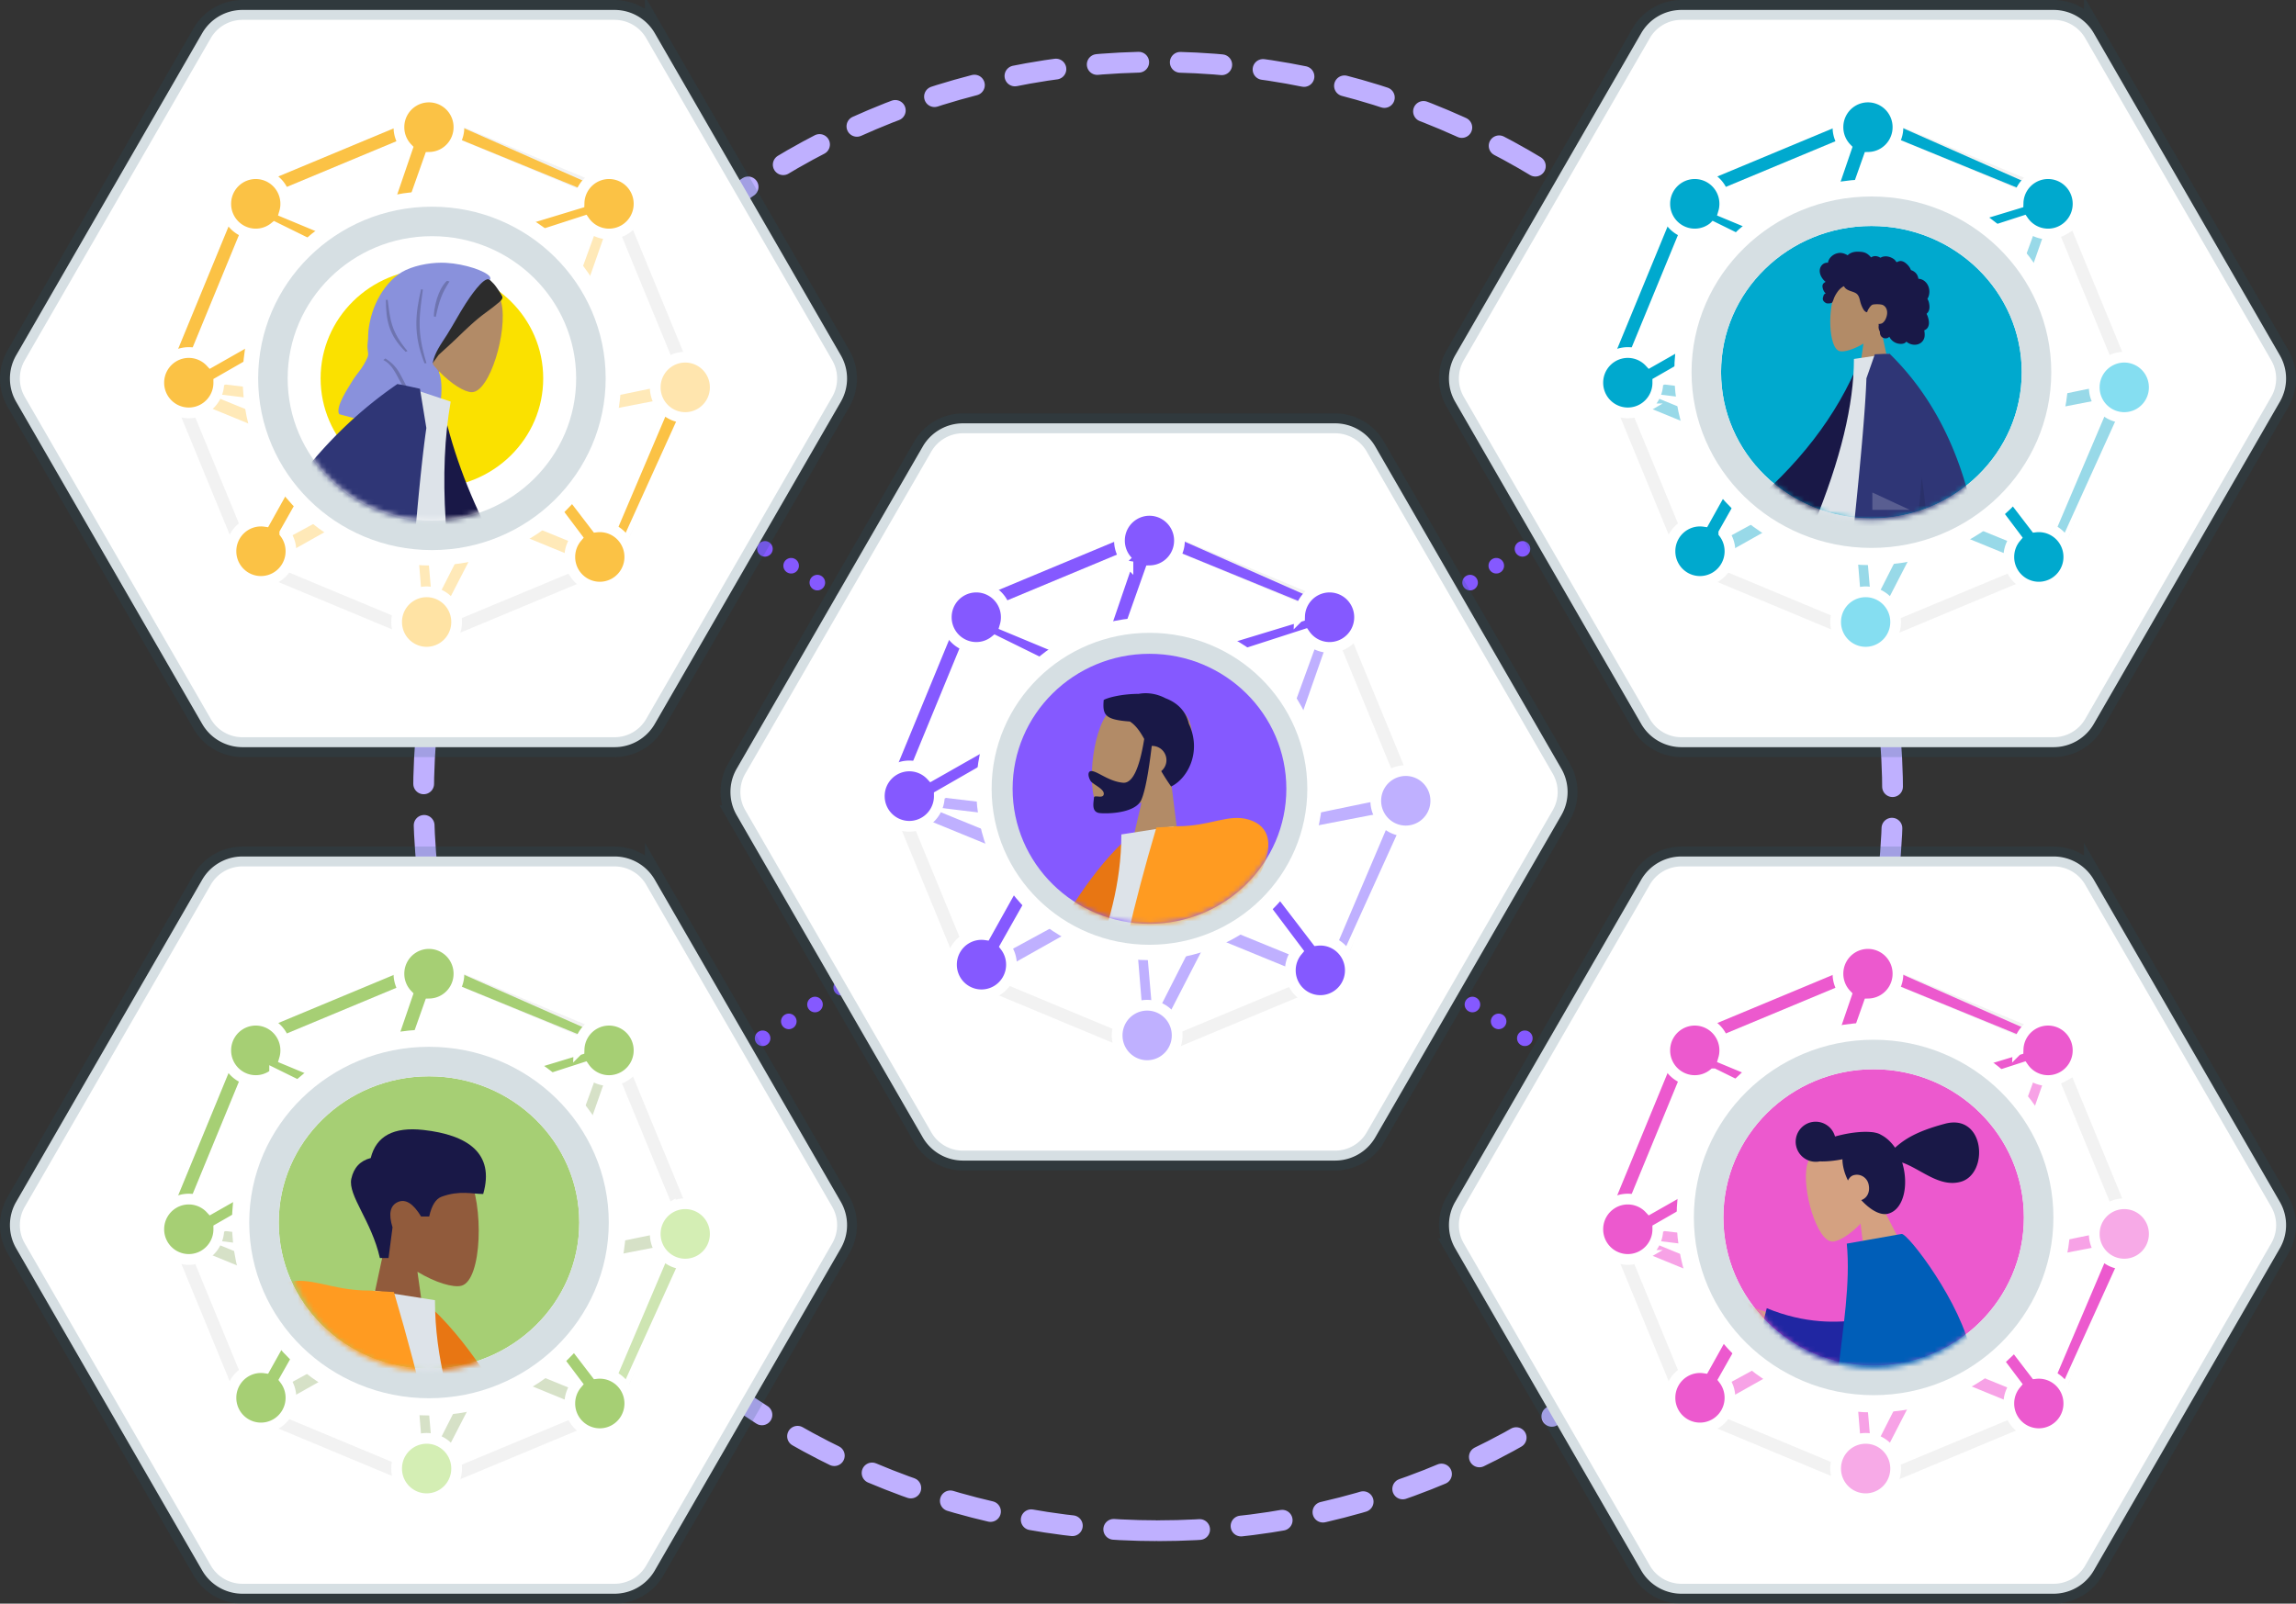 <svg xmlns="http://www.w3.org/2000/svg" xmlns:xlink="http://www.w3.org/1999/xlink" viewBox="0 0 441.963 308.776">
  <rect x="0" y="0" width="441.963" height="308.776" fill="#333333" stroke="none"/>
  <defs>
    <ellipse id="a" cx="27.768" cy="27.382" rx="27.768" ry="27.382"/>
    <ellipse id="c" cx="28.399" cy="27.61" rx="28.399" ry="27.61"/>
    <ellipse id="e" cx="26.697" cy="26.345" rx="26.345" ry="25.994"/>
    <ellipse id="f" cx="26.384" cy="25.994" rx="26.345" ry="25.994"/>
    <ellipse id="h" cx="29.31" cy="28.925" rx="28.925" ry="28.539"/>
    <ellipse id="i" cx="27.768" cy="27.382" rx="27.768" ry="27.382"/>
    <ellipse id="k" cx="27.768" cy="26.996" rx="27.768" ry="26.996"/>
  </defs>
  <g fill="none" fill-rule="evenodd">
    <path stroke="#bfb0ff" stroke-dasharray="8, 8" stroke-linecap="round" stroke-linejoin="round" stroke-width="4" d="M222.925 294.732c78.093 0 141.4-63.307 141.4-141.4s-63.307-141.4-141.4-141.4-141.4 63.307-141.4 141.4 63.307 141.4 141.4 141.4z"/>
    <path stroke="#8559ff" stroke-dasharray="0, 6" stroke-linecap="round" stroke-linejoin="round" stroke-width="3" d="m122.025 89.432 196.542 126.62M318.287 89.432l-196.542 126.62"/>
    <path fill="#fff" stroke="#235367" stroke-opacity=".185" stroke-width="3.824" d="m403.045 169.39 35.808 62.02a8.956 8.956 0 0 1 0 8.956l-35.808 62.02a8.956 8.956 0 0 1-7.756 4.478h-71.615a8.956 8.956 0 0 1-7.756-4.477l-35.807-62.021a8.956 8.956 0 0 1 0-8.956l35.807-62.02a8.956 8.956 0 0 1 7.756-4.478h71.615c3.2 0 6.156 1.707 7.756 4.478z"/>
    <path fill="#f7a2e6" stroke="#fff" stroke-width=".5" d="m380.257 246.375 15.313-43.68-2.743.904-15.037 41.352-17.396 34.25 2.506.857z"/>
    <path fill="#f7a2e6" stroke="#fff" stroke-width=".5" d="M408.015 236.369v3.108l-33.336 6.45-46.148 25.984v-3.532l46.148-25.122z"/>
    <path fill="#f7a2e6" stroke="#fff" stroke-width=".5" d="M408.015 236.369v3.108l-33.336 6.45-61.338-7.45v-2.532l61.338 7.312z"/>
    <path fill="#f7a2e6" stroke="#fff" stroke-width=".5" d="m358.512 284.865-5.235-63.896h2.19l5.235 61.226z"/>
    <path fill="#f7a2e6" stroke="#fff" stroke-width=".5" d="m388.464 270.888-73.126-29.951.193-2.995 74.124 30.275z"/>
    <path fill="#d8d8d8" d="m359.79 184.802 35.986 15.001 14.906 36.216-14.906 36.216-35.987 15.001-35.986-15-14.907-36.217 14.907-36.216Zm0 2.684-34.102 14.215-14.125 34.318 14.125 34.319 34.101 14.215 34.101-14.215 14.125-34.319-14.125-34.318Z" opacity=".321"/>
    <path fill="#ec59ce" d="m359.79 184.802 35.285 15.573-1.875.775-33.41-13.664-34.102 14.215-13.579 32.99-3.213 1.328 14.907-36.216Z"/>
    <path fill="#ec59ce" stroke="#fff" stroke-width=".998" d="m395.882 270.239 14.8-32.654-4.178.996-12.268 28.856z"/>
    <path fill="#f7aae7" stroke="#fff" stroke-width="2.067" d="M411.791 232.553a5.802 5.802 0 0 1 2.887 5.016v.032c0 2.067-1.1 3.978-2.887 5.016a5.747 5.747 0 0 1-5.774 0 5.802 5.802 0 0 1-2.887-5.016v-.032c0-2.067 1.1-3.978 2.887-5.016a5.747 5.747 0 0 1 5.774 0zM362.01 277.731a5.802 5.802 0 0 1 2.886 5.016v.032c0 2.067-1.1 3.978-2.886 5.017a5.747 5.747 0 0 1-5.774 0 5.802 5.802 0 0 1-2.887-5.017v-.032c0-2.067 1.1-3.977 2.887-5.016a5.747 5.747 0 0 1 5.774 0z"/>
    <path fill="#ec59ce" stroke="#fff" stroke-width="2.067" d="M362.454 182.454a5.802 5.802 0 0 1 2.887 5.016v.032c0 2.067-1.1 3.978-2.887 5.016-.852.496-1.8.754-2.752.777l-5.29 14.951c.842.225 1.659.562 2.43 1.007l.466.27c.71.41 1.336.92 1.868 1.504l29.288-8.905.004-.138a5.802 5.802 0 0 1 2.881-4.769 5.747 5.747 0 0 1 5.774 0 5.802 5.802 0 0 1 2.887 5.017v.031c0 2.067-1.1 3.978-2.887 5.017a5.747 5.747 0 0 1-5.774 0 5.797 5.797 0 0 1-1.857-1.717l-28.431 9.195c.19.953.204 1.951.02 2.947l-.376 2.042a8.796 8.796 0 0 1-1.031 2.802l12.866 16.796a5.747 5.747 0 0 1 5.026.365 5.802 5.802 0 0 1 2.887 5.016v.032a5.8 5.8 0 0 1-1.13 3.44l12.466 16.27a5.745 5.745 0 0 1 3.556.738 5.802 5.802 0 0 1 2.887 5.017v.032c0 2.067-1.1 3.977-2.887 5.016a5.747 5.747 0 0 1-5.773 0 5.802 5.802 0 0 1-2.887-5.016v-.032c0-1.385.493-2.699 1.355-3.728l-12.101-16.083a5.747 5.747 0 0 1-4.147-.638 5.802 5.802 0 0 1-2.887-5.016v-.032c0-.975.245-1.915.69-2.745l-12.5-16.616a8.798 8.798 0 0 1-2.128 1.092c-.401.14-.808.253-1.218.337l-21.925 38.824a5.8 5.8 0 0 1 1.18 3.506v.032c0 2.067-1.1 3.978-2.888 5.016a5.747 5.747 0 0 1-5.774 0 5.802 5.802 0 0 1-2.886-5.016v-.032c0-2.067 1.1-3.978 2.886-5.016a5.746 5.746 0 0 1 3.712-.718l20.63-36.987a9.241 9.241 0 0 1-2.53-1.423l-.406-.322a9.12 9.12 0 0 1-2.017-2.23l-24.617 14.143.001.103v.032c0 2.067-1.1 3.978-2.887 5.017a5.747 5.747 0 0 1-5.774 0 5.802 5.802 0 0 1-2.887-5.017v-.032c0-2.067 1.1-3.977 2.887-5.016a5.747 5.747 0 0 1 5.774 0c.503.292.95.653 1.335 1.067l24.797-14.092a9.121 9.121 0 0 1 .064-2.692l.078-.445a9.063 9.063 0 0 1 .669-2.18l-13.304-6.554a5.747 5.747 0 0 1-6.523.518 5.802 5.802 0 0 1-2.887-5.017v-.031c0-2.067 1.1-3.978 2.887-5.017a5.747 5.747 0 0 1 5.774 0 5.802 5.802 0 0 1 2.887 5.017v.031c0 .56-.08 1.11-.234 1.633l14.205 5.911a9.063 9.063 0 0 1 1.968-1.128 10.045 10.045 0 0 1 1.8-.56l5.675-16.59a5.802 5.802 0 0 1-1.626-4.027v-.032c0-2.067 1.1-3.978 2.887-5.016a5.747 5.747 0 0 1 5.774 0z"/>
    <ellipse cx="27.768" cy="27.382" fill="#000" fill-rule="nonzero" rx="27.768" ry="27.382" transform="translate(332.892 207.034)"/>
    <g transform="translate(331.35 205.492)">
      <ellipse cx="29.31" cy="28.925" fill="#ec59ce" stroke="#fff" stroke-width="9" rx="33.425" ry="33.039"/>
      <ellipse cx="29.31" cy="28.925" stroke="#d6dfe3" stroke-width="5.68" rx="31.765" ry="31.379"/>
    </g>
    <g transform="translate(332.892 208.634)">
      <mask id="b" fill="#fff">
        <use xlink:href="#a"/>
      </mask>
      <g fill-rule="nonzero" mask="url(#b)">
        <path fill="#d4a181" d="M14.952 15.702c-1.083 4.608 1.912 14.757 4.9 14.728 1.191-.011 3.377-1.35 5.403-3.454l1.357 11.131 8.954-2.4-6.93-13.536c1.178-2.477 1.68-5.261.743-7.98-2.7-7.83-13.344-3.097-14.427 1.511Z"/>
        <path fill="#191847" d="M15.605 7.479a3.862 3.862 0 0 0 1.796 7.508c1.218.045 2.731-.087 4.363-.41.001.627.095 1.314.296 2.066.178.663.44 1.347.766 2.026.236-.507.629-.902 1.101-1.028 1.32-.354 2.53.485 2.838 1.638.392 1.462-.17 2.747-1.38 3.162 1.682 1.833 3.648 3.026 5.182 2.614 2.914-.78 3.943-5.23 2.82-9.418-.038-.146-.08-.291-.125-.434 3.649 1.287 7.142 4.818 11.22 3.725 5.55-1.487 4.756-13.266-2.997-11.188-5.273 1.413-7.661 2.876-9.592 4.611-.773-1.124-1.725-1.988-2.742-2.497-.257-.17-.62-.302-1.068-.395a4.266 4.266 0 0 0-.816-.118c-1.48-.135-3.529.04-5.733.548-.411.095-.812.198-1.201.308a3.862 3.862 0 0 0-4.728-2.718z"/>
        <path fill="#d4a181" d="M-10.813 54.908c-1.708-.049-6.258-2.33-6.844-1.6-.868 1.079.533 3.676 1.853 4.858 2.465 2.21 4.287 2.793 8.61 3.214 2.26.221 4.802 1.014 7.625 2.379l-.695-5.876-6.362-2.162c-1.36-2.952-2.607-4.338-3.742-4.158-.94-.25 1.263 3.393-.445 3.345zm7.645-15.018c1.398 1.701 2.792 3.554 2.352 4.232-.44.678-1.936.103-2.413 1.184-.318.721 2.173 1.332 7.473 1.833l11.142 7.09 3.954-6.092-14.479-4.9c-2.655-2.22-5.175-3.862-7.56-4.928-.7-.157-1.867-.12-.47 1.58z"/>
        <path fill="#2026a2" d="M25.486 45.393c-4.633.767-10.973.878-18.29-2.137l-1.568 6.216c5.333 3.703 12.368 6.277 17.921 5.136 4.376-.899 5.686-6.612 1.937-9.215z"/>
        <path fill="#005eb8" d="M22.6 30.821c.736 7.582-.742 16.341-1.712 24.909-4.694 2.09-13.182 2.098-25.464.025-1.821 6.433-2.401 10.893-1.74 13.38 10.829 3.429 19.734 4.238 26.762 3.155.507 4.191 1.709 8.054 4.044 11.365 4.8 6.806 24.036-3.673 31.149-3.532 1.841-14.735-7.485-18.947-9.068-27.889-1.734-9.791-12.26-23.478-13.417-23.274z"/>
      </g>
    </g>
    <path fill="#fff" stroke="#235367" stroke-opacity=".185" stroke-width="3.824" d="m403.045 6.39 35.808 62.02a8.956 8.956 0 0 1 0 8.956l-35.808 62.02a8.956 8.956 0 0 1-7.756 4.478h-71.615a8.956 8.956 0 0 1-7.756-4.477l-35.807-62.021a8.956 8.956 0 0 1 0-8.956l35.807-62.02a8.956 8.956 0 0 1 7.756-4.478h71.615c3.2 0 6.156 1.707 7.756 4.478z"/>
    <path fill="#98d9e8" stroke="#fff" stroke-width=".5" d="m380.257 83.375 15.313-43.68-2.743.904L377.79 81.95l-17.396 34.25 2.506.857z"/>
    <path fill="#98d9e8" stroke="#fff" stroke-width=".5" d="M408.015 73.369v3.108l-33.336 6.45-46.148 25.984v-3.532l46.148-25.122z"/>
    <path fill="#98d9e8" stroke="#fff" stroke-width=".5" d="M408.015 73.369v3.108l-33.336 6.45-61.338-7.45v-2.532l61.338 7.312z"/>
    <path fill="#98d9e8" stroke="#fff" stroke-width=".5" d="m358.512 121.865-5.235-63.896h2.19l5.235 61.226z"/>
    <path fill="#98d9e8" stroke="#fff" stroke-width=".5" d="m388.464 107.888-73.126-29.951.193-2.995 74.124 30.275z"/>
    <path fill="#d8d8d8" d="m359.79 21.802 35.986 15.001 14.906 36.216-14.906 36.216-35.987 15.001-35.986-15-14.907-36.217 14.907-36.216Zm0 2.684-34.102 14.215-14.125 34.318 14.125 34.319 34.101 14.215 34.101-14.215 14.125-34.319-14.125-34.318Z" opacity=".321"/>
    <path fill="#00a9ce" d="m359.79 21.802 35.285 15.573-1.875.775-33.41-13.664-34.102 14.215-13.579 32.99-3.213 1.328 14.907-36.216Z"/>
    <path fill="#98d9e8" stroke="#fff" stroke-width=".998" d="m395.882 107.239 14.8-32.654-4.178.996-12.268 28.856z"/>
    <path fill="#85def1" stroke="#fff" stroke-width="2.067" d="M411.791 69.553a5.802 5.802 0 0 1 2.887 5.016v.032c0 2.067-1.1 3.978-2.887 5.016a5.747 5.747 0 0 1-5.774 0 5.802 5.802 0 0 1-2.887-5.016v-.032c0-2.067 1.1-3.978 2.887-5.016a5.747 5.747 0 0 1 5.774 0zM362.01 114.731a5.802 5.802 0 0 1 2.886 5.016v.032c0 2.067-1.1 3.978-2.886 5.017a5.747 5.747 0 0 1-5.774 0 5.802 5.802 0 0 1-2.887-5.017v-.032c0-2.067 1.1-3.977 2.887-5.016a5.747 5.747 0 0 1 5.774 0z"/>
    <path fill="#00a9ce" stroke="#fff" stroke-width="2.067" d="M362.454 19.454a5.802 5.802 0 0 1 2.887 5.016v.032c0 2.067-1.1 3.978-2.887 5.016-.852.496-1.8.754-2.752.777l-5.29 14.951c.842.225 1.659.562 2.43 1.007l.466.27c.71.41 1.336.92 1.868 1.504l29.288-8.905.004-.138a5.802 5.802 0 0 1 2.881-4.769 5.747 5.747 0 0 1 5.774 0 5.802 5.802 0 0 1 2.887 5.017v.031c0 2.067-1.1 3.978-2.887 5.017a5.747 5.747 0 0 1-5.774 0 5.797 5.797 0 0 1-1.857-1.717l-28.431 9.195c.19.953.204 1.951.02 2.947l-.376 2.042a8.796 8.796 0 0 1-1.031 2.802l12.866 16.796a5.747 5.747 0 0 1 5.026.365 5.802 5.802 0 0 1 2.887 5.016v.032a5.8 5.8 0 0 1-1.13 3.44l12.466 16.27a5.745 5.745 0 0 1 3.556.738 5.802 5.802 0 0 1 2.887 5.017v.032c0 2.067-1.1 3.977-2.887 5.016a5.747 5.747 0 0 1-5.773 0 5.802 5.802 0 0 1-2.887-5.016v-.032c0-1.385.493-2.699 1.355-3.728L375.94 87.412a5.747 5.747 0 0 1-4.147-.638 5.802 5.802 0 0 1-2.887-5.016v-.032c0-.975.245-1.915.69-2.745l-12.5-16.616a8.798 8.798 0 0 1-2.128 1.092c-.401.14-.808.253-1.218.337l-21.925 38.824a5.8 5.8 0 0 1 1.18 3.506v.032c0 2.067-1.1 3.978-2.888 5.016a5.747 5.747 0 0 1-5.774 0 5.802 5.802 0 0 1-2.886-5.016v-.032c0-2.067 1.1-3.978 2.886-5.016a5.746 5.746 0 0 1 3.712-.718l20.63-36.987a9.241 9.241 0 0 1-2.53-1.423l-.406-.322a9.12 9.12 0 0 1-2.017-2.23L319.114 73.57l.001.103v.032c0 2.067-1.1 3.978-2.887 5.017a5.747 5.747 0 0 1-5.774 0 5.802 5.802 0 0 1-2.887-5.017v-.032c0-2.067 1.1-3.977 2.887-5.016a5.747 5.747 0 0 1 5.774 0c.503.292.95.653 1.335 1.067l24.797-14.092a9.121 9.121 0 0 1 .064-2.692l.078-.445a9.063 9.063 0 0 1 .669-2.18l-13.304-6.554a5.747 5.747 0 0 1-6.523.518 5.802 5.802 0 0 1-2.887-5.017v-.031c0-2.067 1.1-3.978 2.887-5.017a5.747 5.747 0 0 1 5.774 0 5.802 5.802 0 0 1 2.887 5.017v.031c0 .56-.08 1.11-.234 1.633l14.205 5.911a9.063 9.063 0 0 1 1.968-1.128 10.045 10.045 0 0 1 1.8-.56l5.675-16.59a5.802 5.802 0 0 1-1.626-4.027v-.032c0-2.067 1.1-3.978 2.887-5.016a5.747 5.747 0 0 1 5.774 0z"/>
    <ellipse cx="28.399" cy="27.61" fill="#000" fill-rule="nonzero" rx="28.399" ry="27.61" transform="translate(331.833 44.055)"/>
    <g transform="translate(331.11 43.332)">
      <ellipse cx="29.122" cy="28.334" fill="#00a9ce" stroke="#fff" stroke-width="9" rx="33.442" ry="32.653"/>
      <ellipse cx="29.122" cy="28.334" stroke="#d6dfe3" stroke-width="5.68" rx="31.782" ry="30.993"/>
    </g>
    <g transform="translate(331.833 44.855)">
      <mask id="d" fill="#fff">
        <use xlink:href="#c"/>
      </mask>
      <g fill-rule="nonzero" mask="url(#d)">
        <path fill="#b28b67" d="M21.592 11.16c-1.677 3.122-1.477 11.04.69 11.598.864.223 2.706-.322 4.58-1.45l-1.176 8.31h6.946l-2.392-11.13c1.334-1.562 2.237-3.478 2.086-5.625-.435-6.184-9.057-4.824-10.734-1.702Z"/>
        <path fill="#191847" d="M18.515 6.833c.144-.505.53-.937 1.052-1.065.127-.031.257-.044.387-.039.047.002.06.016.082-.017.016-.024.017-.083.023-.111.02-.089.047-.176.079-.26.109-.29.292-.547.513-.763a2.586 2.586 0 0 1 1.552-.733c.318-.028.633.024.934.127.155.053.306.12.453.193.044.022.187.13.232.124.049-.008.147-.13.187-.16.492-.377 1.1-.526 1.714-.521.692.005 1.359.04 1.936.461a3.871 3.871 0 0 1 .518.459c.033.035.064.071.095.108.052.063.043.084.116.04.278-.169.6-.248.924-.208.193.024.38.082.558.158.06.025.2.129.265.13.064 0 .203-.095.269-.12.356-.13.74-.163 1.114-.102.387.062.766.216 1.094.429.157.102.295.216.405.368.047.065.09.135.145.196.031.035.094.072.11.117-.01-.027.423-.193.464-.204.218-.057.44-.045.652.025.4.131.745.426 1.028.73a2.915 2.915 0 0 1 .523.78c.021.044.035.1.063.14.035.052.06.053.124.075.328.115.626.31.854.571.23.266.38.593.442.937.004.02.006.104.018.115.016.015.082.008.107.011a2.12 2.12 0 0 1 .708.207c.56.277.96.796 1.156 1.379a2.793 2.793 0 0 1-.044 1.914 1.87 1.87 0 0 1-.142.28c-.034.055-.045.056-.023.113.025.064.07.126.099.188a2.7 2.7 0 0 1 .204.64c.07.362.104.742.036 1.107-.032.17-.087.335-.172.485a1.393 1.393 0 0 1-.243.318c-.019.018-.043.034-.06.055-.038.05-.046.009-.026.082.028.102.091.203.13.303.04.102.077.206.11.311.067.213.123.43.159.65.068.423.056.873-.144 1.261a1.262 1.262 0 0 1-.593.568c-.042.02-.097.029-.116.07-.02.044.01.132.017.181.062.43.093.882-.035 1.303a1.8 1.8 0 0 1-.715.958c-.654.44-1.536.416-2.223.063a2.333 2.333 0 0 1-.496-.34c-.38.511-1.164.495-1.72.35a2.47 2.47 0 0 1-1.57-1.296c-.438.533-1.358.36-1.661-.218a1.381 1.381 0 0 1-.14-.455c-.012-.083-.005-.166-.013-.249-.011-.104-.081-.206-.122-.308a1.699 1.699 0 0 1-.129-.614c-.001-.111.013-.22.024-.33.01-.099-.018-.191-.034-.29.178.03.394-.018.562-.07.164-.05.318-.183.434-.305.27-.282.434-.652.546-1.02.247-.807.146-1.777-.668-2.22-.379-.207-1.514-.206-1.966-.104-.474.108-1.013 1.154-1.04 1.252-.015.06-.007.136-.063.177-.123.089-.326-.066-.417-.142a1.641 1.641 0 0 1-.365-.485 5.993 5.993 0 0 1-.5-1.226c-.093-.327-.152-.664-.273-.983-.12-.317-.31-.6-.605-.78-.321-.195-.689-.297-1.041-.42-.35-.122-.693-.27-.963-.529a1.33 1.33 0 0 1-.166-.183c-.037-.053-.075-.154-.132-.188-.09-.052-.22.084-.298.133-.382.242-.701.58-.958.95-.256.367-.466.72-.636 1.13-.127.304-.206.694-.428.943-.1.111-.838.179-1.077.082-.239-.098-.507-.35-.587-.508a.787.787 0 0 1-.067-.517c.021-.104.063-.201.086-.304.02-.086.037-.167.08-.246a.608.608 0 0 1 .378-.301 1.777 1.777 0 0 1-.41-.554 2.376 2.376 0 0 1-.211-.722.875.875 0 0 1 .117-.563c.112-.175.31-.29.481-.398a3.125 3.125 0 0 1-.67-.728c-.357-.535-.579-1.21-.397-1.848Z"/>
        <path fill="#c5cfd6" d="M18.74 65.744a4.63 4.63 0 0 0-4.631 4.63V96.95a4.63 4.63 0 0 0 4.63 4.63h33.284a4.63 4.63 0 0 0 4.63-4.63V70.375a4.63 4.63 0 0 0-4.63-4.63Zm4.63 8.092h24.022c.64 0 1.158.519 1.158 1.158v17.337c0 .64-.519 1.158-1.158 1.158H23.37c-.639 0-1.157-.519-1.157-1.158V74.994c0-.64.518-1.158 1.157-1.158z"/>
        <path fill="#b28b67" d="M-2.993 64.444c-1.47 3.8-4.035 16.286-7.118 35.145l3.524 1.027C-2.879 92.42-.197 85.283.88 81.518c1.843-6.447 3.245-12.12 3.6-14.238.844-5.052-6.502-5.347-7.473-2.836ZM8.124 75.038c10.728 1.542 25.937 3.134 27.238 3.313 1.824.25 3.203-2.612 1.064-3.456-3.402-1.343-15.317-5.546-21.063-6.734a311.681 311.681 0 0 0-4.757-.946c-4.472-.853-6.79 7.204-2.482 7.823z"/>
        <path fill="#005eb8" d="M24.076 53.606c-17.804 4.53-26.902 7.434-27.294 8.71l-.012.042a2.174 2.174 0 0 0-.026.035c-3.528 4.845-5.642 28.502-6.335 30.274l6.761 1.007c2.587-9.577 10.861-16.249 10.641-27.72.06-.336.075-.655.05-.956l18.403-9.356v-2.036Z"/>
        <path fill="#0072c3" d="M23.098 53.606c-2.58.74-15.985 6.354-22.94 9.34-4.604 1.976-3.153 9.1-.546 10.954.014.113.06.19.145.225 14.023 5.804 25.117 2.759 28.823 3.732l1.714-5.4-5.558-1.904c1.684-.336 3.234-.637 4.56-.87 8.571-1.5 11.07-6.081 9.593-16.077Z"/>
        <path fill="#e4e4e4" d="M35.261 74.027c.918.087 1.57.225 1.954.412.469.229 1.114.64 1.937 1.235l-7.156 14.671c-1.445-.232-2.017-.784-1.717-1.654.3-.87.543-1.597.727-2.18l.29-8.3a.29.29 0 0 1 .307-.279l1.276.08c.725-.588 1.204-1.12 1.436-1.595.188-.386.292-.996.313-1.828a.579.579 0 0 1 .633-.562ZM-4.9 99.096c.325.863.486 1.509.486 1.937 0 .522-.087 1.282-.26 2.282h-16.324c-.424-1.4-.18-2.156.735-2.268a90.525 90.525 0 0 0 2.277-.303l7.588-3.377a.29.29 0 0 1 .385.154l.487 1.181c.846.394 1.534.591 2.063.591.43 0 1.023-.173 1.78-.52a.579.579 0 0 1 .784.323Z"/>
        <path fill="#b28b67" d="m45.856 50.144-6.048.023c3.734 12.038 5.75 18.426 6.048 19.162.67 1.658-.748 4.182-1.354 5.538 1.974.882 1.764-2.384 4.254-1.227 2.272 1.055 4.001 2.969 6.627 1.35.323-.198.676-.947-.178-1.532-2.13-1.458-5.198-4.01-5.613-4.85-.565-1.146-1.81-7.3-3.736-18.464Zm-36.39-1.127-8.199 7.987c-2.386 1.016-4.34 2.138-5.864 3.366-.342.413-.715 1.203.897.85 1.612-.354 3.324-.654 3.627-.13.303.523-.59 1.325-.03 2.01.373.457 1.628-.996 3.766-4.359l8.526-5.019z"/>
        <path fill="#191847" d="m28.668 24.801-2.503-.428C21.857 35.12 14.335 44.887 3.598 53.67l8.113 9.842c10.735-12.507 17.352-25.41 16.957-38.712Z"/>
        <path fill="#dde3e9" d="M39.578 56.207H17.293c5.163-12.536 7.744-23.184 7.744-31.947l6.722-1c5.283 8.485 6.775 18.931 7.819 32.947z"/>
        <path fill="#2f3676" d="M31.46 23.26c-.525.018-1.325.05-2.4.098l-1.623 4.635c-.172 5.652-1.176 17.042-3.01 34.17h14.608a88.519 88.519 0 0 1-.19 3.581h10.862c-1.625-18.304-7.558-32.466-17.8-42.484l-.005.005-.003-.005Z"/>
        <path fill="#000" fill-opacity=".1" d="M34.947 62.276h4.084c.179-5.305-.142-10.388-.961-15.249-.416 7.374-1.457 12.457-3.123 15.25z"/>
        <path fill="#fff" fill-opacity=".2" d="M28.58 53.317h7.203l-7.203-3.344z"/>
      </g>
    </g>
    <path fill="#fff" stroke="#235367" stroke-opacity=".185" stroke-width="3.824" d="m264.741 85.99 35.808 62.02a8.956 8.956 0 0 1 0 8.956l-35.808 62.02a8.956 8.956 0 0 1-7.756 4.478H185.37a8.956 8.956 0 0 1-7.756-4.477l-35.807-62.021a8.956 8.956 0 0 1 0-8.956l35.807-62.02a8.956 8.956 0 0 1 7.756-4.478h71.615c3.2 0 6.156 1.707 7.756 4.478z"/>
    <path fill="#bfb0ff" stroke="#fff" stroke-width=".5" d="m241.953 162.975 15.313-43.68-2.743.904-15.037 41.352-17.396 34.25 2.506.857z"/>
    <path fill="#bfb0ff" stroke="#fff" stroke-width=".5" d="M269.711 152.969v3.108l-33.336 6.45-46.148 25.984v-3.532l46.148-25.122z"/>
    <path fill="#bfb0ff" stroke="#fff" stroke-width=".5" d="M269.711 152.969v3.108l-33.336 6.45-61.338-7.45v-2.532l61.338 7.312z"/>
    <path fill="#bfb0ff" stroke="#fff" stroke-width=".5" d="m220.208 201.465-5.235-63.896h2.19l5.235 61.226z"/>
    <path fill="#bfb0ff" stroke="#fff" stroke-width=".5" d="m250.16 187.488-73.126-29.951.193-2.995 74.124 30.275z"/>
    <path fill="#d8d8d8" d="m221.485 101.402 35.987 15.001 14.906 36.216-14.906 36.216-35.987 15.001-35.986-15-14.907-36.217 14.907-36.216Zm0 2.684-34.1 14.215-14.126 34.318 14.125 34.319 34.101 14.215 34.101-14.215 14.125-34.319-14.125-34.318Z" opacity=".321"/>
    <path fill="#8559ff" d="m221.485 101.402 35.286 15.573-1.875.775-33.41-13.664-34.102 14.215-13.579 32.99-3.213 1.328 14.907-36.216Z"/>
    <path fill="#bfb0ff" stroke="#fff" stroke-width=".998" d="m257.578 186.839 14.8-32.654-4.178.996-12.268 28.856z"/>
    <path fill="#bfb0ff" stroke="#fff" stroke-width="2.067" d="M273.487 149.153a5.802 5.802 0 0 1 2.887 5.016v.032c0 2.067-1.1 3.978-2.887 5.016a5.747 5.747 0 0 1-5.774 0 5.802 5.802 0 0 1-2.887-5.016v-.032c0-2.067 1.1-3.978 2.887-5.016a5.747 5.747 0 0 1 5.774 0zM223.706 194.331a5.802 5.802 0 0 1 2.886 5.016v.032c0 2.067-1.1 3.978-2.886 5.017a5.747 5.747 0 0 1-5.774 0 5.802 5.802 0 0 1-2.887-5.017v-.032c0-2.067 1.1-3.977 2.887-5.016a5.747 5.747 0 0 1 5.774 0z"/>
    <path fill="#8559ff" stroke="#fff" stroke-width="2.067" d="M224.15 99.054a5.802 5.802 0 0 1 2.887 5.016v.032c0 2.067-1.1 3.978-2.887 5.016-.852.496-1.8.754-2.752.777l-5.29 14.951c.842.225 1.659.562 2.43 1.007l.466.27c.71.41 1.336.92 1.868 1.504l29.288-8.905.004-.138a5.802 5.802 0 0 1 2.881-4.769 5.747 5.747 0 0 1 5.774 0 5.802 5.802 0 0 1 2.887 5.017v.031c0 2.067-1.1 3.978-2.887 5.017a5.747 5.747 0 0 1-5.774 0 5.797 5.797 0 0 1-1.857-1.717l-28.431 9.195c.19.953.204 1.951.02 2.947l-.376 2.042a8.796 8.796 0 0 1-1.031 2.802l12.866 16.796a5.747 5.747 0 0 1 5.026.365 5.802 5.802 0 0 1 2.887 5.016v.032a5.8 5.8 0 0 1-1.13 3.44l12.466 16.27a5.745 5.745 0 0 1 3.556.738 5.802 5.802 0 0 1 2.887 5.017v.032c0 2.067-1.1 3.977-2.887 5.016a5.747 5.747 0 0 1-5.773 0 5.802 5.802 0 0 1-2.887-5.016v-.032c0-1.385.493-2.699 1.355-3.728l-12.101-16.083a5.747 5.747 0 0 1-4.147-.638 5.802 5.802 0 0 1-2.887-5.016v-.032c0-.975.245-1.915.69-2.745l-12.5-16.616a8.798 8.798 0 0 1-2.128 1.092c-.401.14-.808.253-1.218.337l-21.925 38.824a5.8 5.8 0 0 1 1.18 3.506v.032c0 2.067-1.1 3.978-2.888 5.016a5.747 5.747 0 0 1-5.774 0 5.802 5.802 0 0 1-2.886-5.016v-.032c0-2.067 1.1-3.978 2.886-5.016a5.746 5.746 0 0 1 3.712-.718l20.63-36.987a9.241 9.241 0 0 1-2.53-1.423l-.406-.322a9.12 9.12 0 0 1-2.017-2.23L180.81 153.17l.001.103v.032c0 2.067-1.1 3.978-2.887 5.017a5.747 5.747 0 0 1-5.774 0 5.802 5.802 0 0 1-2.887-5.017v-.032c0-2.067 1.1-3.977 2.887-5.016a5.747 5.747 0 0 1 5.774 0c.503.292.95.653 1.335 1.067l24.797-14.092a9.121 9.121 0 0 1 .064-2.692l.078-.445a9.063 9.063 0 0 1 .669-2.18l-13.304-6.554a5.747 5.747 0 0 1-6.523.518 5.802 5.802 0 0 1-2.887-5.017v-.031c0-2.067 1.1-3.978 2.887-5.017a5.747 5.747 0 0 1 5.774 0 5.802 5.802 0 0 1 2.887 5.017v.031c0 .56-.08 1.11-.234 1.633l14.205 5.911a9.063 9.063 0 0 1 1.968-1.128 10.045 10.045 0 0 1 1.8-.56l5.675-16.59a5.802 5.802 0 0 1-1.626-4.027v-.032c0-2.067 1.1-3.978 2.887-5.016a5.747 5.747 0 0 1 5.774 0z"/>
    <ellipse cx="25.292" cy="24.94" fill="#000" fill-rule="nonzero" rx="25.292" ry="24.94" transform="translate(195.974 126.94)"/>
    <g transform="translate(194.569 125.536)">
      <use xlink:href="#e" fill="#bfb0ff" stroke="#fff" stroke-width="14"/>
      <use xlink:href="#e" stroke="#d6dfe3" stroke-width="8.08"/>
    </g>
    <g transform="translate(194.882 125.887)">
      <mask id="g" fill="#fff">
        <use xlink:href="#f"/>
      </mask>
      <use xlink:href="#f" fill="#8559ff"/>
      <g fill-rule="nonzero" mask="url(#g)">
        <path fill="#b28b67" d="M17.963 11.973c-3.064 4.674-3.84 17.142-.51 18.317 1.328.468 4.296-.135 7.396-1.65l-2.99 12.896 10.915.955-2.227-17.816c2.31-2.273 3.992-5.158 4.05-8.551.167-9.778-13.569-8.826-16.634-4.151Z"/>
        <path fill="#191847" d="M24.299 7.716c-3.086-.005-5.902.688-6.726 1.174-.253 2.895.234 3.803 5.039 4.147 1.125.725 1.938 1.875 2.759 3.361-.926 5.774-2.286 8.583-4.079 8.426-2.689-.235-4.821-2.139-6.001-2.242-.86-.075-.762 1.016-.262 1.863.413.698 2.648 1.532 2.56 2.552-.09 1.019-1.83.072-1.884.676-.087 1-.57 2.852 1.168 3.004 1.76.154 6.859-.045 7.951-2.575.705-1.634 1.37-5.087 1.997-10.362a2.737 2.737 0 0 1 2.818 2.971 2.725 2.725 0 0 1-.993 1.878c.553.945 1.18 1.936 1.907 2.966 3.206-1.558 5.934-6.702 3.404-12.094-.603-2.586-2.35-4.092-4.496-4.908-1.717-.9-3.56-1.146-5.162-.837Z"/>
        <path fill="#997659" d="m15.41 188.758-5.844 1.03 4.482-106.9 20.086-3.542-12.235 59.657z"/>
        <path fill="#b28b67" d="M38.577 78.563c3.69 19.555 11.77 45.334 12.533 46.459.508.75 14.935 8.884 43.28 24.402l-3.267 5.01c-32.313-11.892-49.348-18.856-51.106-20.892-2.635-3.055-14.796-33.294-23.418-51.104Z"/>
        <path fill="#e4e4e4" d="M94.67 147.879c1.435.238 2.444.526 3.03.864.711.411 1.682 1.13 2.91 2.156l-12.875 22.3c-2.247-.525-3.087-1.456-2.519-2.792.569-1.337 1.03-2.454 1.384-3.35l1.37-13.03a.457.457 0 0 1 .515-.404l1.998.265c1.206-.845 2.017-1.629 2.434-2.351.34-.587.57-1.535.695-2.843a.913.913 0 0 1 1.058-.815zM17.42 186.16c.74 1.251 1.168 2.21 1.285 2.876.143.809.216 2.014.22 3.615l-25.36 4.471c-1.042-2.059-.868-3.3.52-3.724 1.39-.424 2.542-.788 3.456-1.094l10.862-7.324a.457.457 0 0 1 .64.133l1.082 1.702c1.422.38 2.544.498 3.366.353.668-.118 1.543-.55 2.624-1.296a.913.913 0 0 1 1.305.288z"/>
        <path fill="#69a1ac" d="m12.103 83.23 24.889-4.388-.406 101.175-28.319 1.889z"/>
        <path fill="#89c5cc" d="m87.419 143.499-14.43 24.754c-22.89-17.55-36.49-29.236-40.803-35.059-4.313-5.823-10.228-22.615-17.745-50.375l28.02-4.941c5.765 24.572 8.991 37.393 9.678 38.462.688 1.07 12.448 10.123 35.28 27.159Z"/>
        <path fill="#b28b67" d="m53.81 75.603-9.54.038c5.89 18.986 9.071 29.06 9.54 30.222 1.057 2.614-1.179 6.595-2.135 8.735 3.114 1.39 2.782-3.76 6.71-1.936 3.585 1.665 6.313 4.682 10.455 2.13.509-.313 1.067-1.494-.281-2.418-3.36-2.3-8.2-6.324-8.854-7.649-.892-1.807-2.857-11.514-5.894-29.122Zm-55.915-.368-14.563 10.677c-3.95 1.064-7.25 2.388-9.9 3.972-.626.569-1.382 1.722 1.214 1.523 2.596-.2 5.336-.292 5.694.592.358.884-1.213 1.941-.489 3.134.483.795 2.764-1.199 6.842-5.982l14.422-5.97Z"/>
        <path fill="#e87613" d="m26.697 35.633-3.947-.676C8.102 47.59 2.086 71.86-15.87 84.717l4.322 5.348C19.6 86.215 27.32 56.611 26.697 35.633Z"/>
        <path fill="#dde3e9" d="M43.907 85.166H8.976c-1.596 0-1.296-2.3-1.065-3.462C10.574 68.303 20.97 53.856 20.97 34.78l10.076-1.578c8.334 13.383 11.216 29.859 12.862 51.964Z"/>
        <path fill="#ff9b21" d="M31.804 33.202c-.34 0-.652.022-.936.064l-3.156.18C18.662 64.07 16.167 84.5 20.225 94.74h27.494c1.628 3.792 3.187 6.983 4.676 9.572h7.491c.705-22.76-4.715-42.079-16.26-57.954 1.463-.42 2.622-1.4 3.477-2.94 3.683-6.634 2.353-10.287-1.583-11.487-3.936-1.2-7.446 1.272-13.716 1.272Z"/>
        <path fill="#000" fill-opacity=".1" d="M37.515 94.739H47.72c-1.9-4.424-3.896-9.666-5.987-15.727-.865 7.222-2.27 12.465-4.217 15.727z"/>
      </g>
    </g>
    <path fill="#fff" stroke="#235367" stroke-opacity=".185" stroke-width="3.824" d="m126.045 6.39 35.808 62.02a8.956 8.956 0 0 1 0 8.956l-35.808 62.02a8.956 8.956 0 0 1-7.756 4.478H46.674a8.956 8.956 0 0 1-7.756-4.477L3.111 77.366a8.956 8.956 0 0 1 0-8.956L38.918 6.39a8.956 8.956 0 0 1 7.756-4.478h71.615c3.2 0 6.156 1.707 7.756 4.478z"/>
    <path fill="#ffe9b8" stroke="#fff" stroke-width=".5" d="m103.257 83.375 15.313-43.68-2.743.904L100.79 81.95 83.394 116.2l2.506.857z"/>
    <path fill="#ffe9b8" stroke="#fff" stroke-width=".5" d="M131.015 73.369v3.108l-33.336 6.45-46.148 25.984v-3.532L97.68 80.257z"/>
    <path fill="#ffe9b8" stroke="#fff" stroke-width=".5" d="M131.015 73.369v3.108l-33.336 6.45-61.338-7.45v-2.532l61.338 7.312z"/>
    <path fill="#ffe9b8" stroke="#fff" stroke-width=".5" d="m81.512 121.865-5.235-63.896h2.19l5.235 61.226z"/>
    <path fill="#ffe9b8" stroke="#fff" stroke-width=".5" d="M111.464 107.888 38.338 77.937l.193-2.995 74.124 30.275z"/>
    <path fill="#d8d8d8" d="m82.79 21.802 35.986 15.001 14.906 36.216-14.906 36.216-35.987 15.001-35.986-15-14.907-36.217 14.907-36.216Zm0 2.684L48.687 38.701 34.563 73.02l14.125 34.319 34.101 14.215 34.101-14.215 14.125-34.319-14.125-34.318Z" opacity=".321"/>
    <path fill="#fbc245" d="m82.79 21.802 35.285 15.573-1.875.775-33.41-13.664-34.102 14.215-13.579 32.99-3.213 1.328 14.907-36.216Z"/>
    <path fill="#fbc245" stroke="#fff" stroke-width=".998" d="m118.882 107.239 14.8-32.654-4.178.996-12.268 28.856z"/>
    <path fill="#ffe5ae" stroke="#fff" stroke-width="2.067" d="M134.791 69.553a5.802 5.802 0 0 1 2.887 5.016v.032c0 2.067-1.1 3.978-2.887 5.016a5.747 5.747 0 0 1-5.774 0 5.802 5.802 0 0 1-2.887-5.016v-.032c0-2.067 1.1-3.978 2.887-5.016a5.747 5.747 0 0 1 5.774 0z"/>
    <path fill="#ffe3a4" stroke="#fff" stroke-width="2.067" d="M85.01 114.731a5.802 5.802 0 0 1 2.886 5.016v.032c0 2.067-1.1 3.978-2.886 5.017a5.747 5.747 0 0 1-5.774 0 5.802 5.802 0 0 1-2.887-5.017v-.032c0-2.067 1.1-3.977 2.887-5.016a5.747 5.747 0 0 1 5.774 0z"/>
    <path fill="#fbc245" stroke="#fff" stroke-width="2.067" d="M85.454 19.454a5.802 5.802 0 0 1 2.887 5.016v.032c0 2.067-1.1 3.978-2.887 5.016-.852.496-1.8.754-2.752.777l-5.29 14.951c.842.225 1.659.562 2.43 1.007l.466.27c.71.41 1.336.92 1.868 1.504l29.288-8.905.004-.138a5.802 5.802 0 0 1 2.881-4.769 5.747 5.747 0 0 1 5.774 0 5.802 5.802 0 0 1 2.887 5.017v.031c0 2.067-1.1 3.978-2.887 5.017a5.747 5.747 0 0 1-5.774 0 5.797 5.797 0 0 1-1.857-1.717l-28.431 9.195c.19.953.204 1.951.02 2.947l-.376 2.042a8.796 8.796 0 0 1-1.031 2.802L95.54 76.345a5.747 5.747 0 0 1 5.026.365 5.802 5.802 0 0 1 2.887 5.016v.032a5.8 5.8 0 0 1-1.13 3.44l12.466 16.27a5.745 5.745 0 0 1 3.556.738 5.802 5.802 0 0 1 2.887 5.017v.032c0 2.067-1.1 3.977-2.887 5.016a5.747 5.747 0 0 1-5.773 0 5.802 5.802 0 0 1-2.887-5.016v-.032c0-1.385.493-2.699 1.355-3.728L98.94 87.412a5.747 5.747 0 0 1-4.147-.638 5.802 5.802 0 0 1-2.887-5.016v-.032c0-.975.245-1.915.69-2.745l-12.5-16.616a8.798 8.798 0 0 1-2.128 1.092c-.401.14-.808.253-1.218.337l-21.925 38.824a5.8 5.8 0 0 1 1.18 3.506v.032c0 2.067-1.1 3.978-2.888 5.016a5.747 5.747 0 0 1-5.774 0 5.802 5.802 0 0 1-2.886-5.016v-.032c0-2.067 1.1-3.978 2.886-5.016a5.746 5.746 0 0 1 3.712-.718l20.63-36.987a9.241 9.241 0 0 1-2.53-1.423l-.406-.322a9.12 9.12 0 0 1-2.017-2.23L42.114 73.57l.001.103v.032c0 2.067-1.1 3.978-2.887 5.017a5.747 5.747 0 0 1-5.774 0 5.802 5.802 0 0 1-2.887-5.017v-.032c0-2.067 1.1-3.977 2.887-5.016a5.747 5.747 0 0 1 5.774 0c.503.292.95.653 1.335 1.067L65.36 55.633a9.121 9.121 0 0 1 .064-2.692l.078-.445a9.063 9.063 0 0 1 .669-2.18l-13.304-6.554a5.747 5.747 0 0 1-6.523.518 5.802 5.802 0 0 1-2.887-5.017v-.031c0-2.067 1.1-3.978 2.887-5.017a5.747 5.747 0 0 1 5.774 0 5.802 5.802 0 0 1 2.887 5.017v.031c0 .56-.08 1.11-.234 1.633l14.205 5.911a9.063 9.063 0 0 1 1.968-1.128 10.045 10.045 0 0 1 1.8-.56l5.675-16.59a5.802 5.802 0 0 1-1.626-4.027v-.032c0-2.067 1.1-3.978 2.887-5.016a5.747 5.747 0 0 1 5.774 0z"/>
    <ellipse cx="27.768" cy="27.382" fill="#000" fill-rule="nonzero" rx="27.768" ry="27.382" transform="translate(55.372 45.475)"/>
    <g stroke="#fff" transform="translate(53.83 43.932)">
      <use xlink:href="#h" fill="#fae100" stroke-width="15"/>
      <use xlink:href="#h" stroke-width="1.68"/>
    </g>
    <g transform="translate(55.372 45.475)">
      <mask id="j" fill="#fff">
        <use xlink:href="#i"/>
      </mask>
      <ellipse cx="27.768" cy="27.382" stroke="#d6dfe3" stroke-width="5.68" rx="30.608" ry="30.222"/>
      <g fill-rule="nonzero" mask="url(#j)">
        <path fill="#b28b67" d="M41.146 12.856c1.26 5.375-2.234 17.216-5.715 17.184-1.388-.013-3.934-1.574-6.294-4.027L27.551 39l-10.433-2.796 8.081-15.795c-1.372-2.89-1.955-6.138-.862-9.309 3.148-9.137 15.55-3.618 16.809 1.757Z"/>
        <path fill="#2c2c2c" d="M39.625 9.127c-.2-.207-.62-.642-.844-.82-.053-.042-.392-.454-.404-.453-.347.022-1.373.172-1.544.493a1.36 1.36 0 0 1-.055.062c-.194.202-.379.413-.559.629-.395.473-.763.98-1.12 1.484a49.252 49.252 0 0 0-1.963 3.04c-.632 1.05-1.219 2.129-1.836 3.19-.888 1.525-1.89 2.977-2.775 4.504-.565.974-1.008 1.995-1.223 3.096l-.008.04-.003.016c-.032.17-.058.341-.079.515-.017.148-.035.297-.05.447.622-.701 1.17-1.51 1.726-2.269.055-.074.108-.15.16-.225.152-.144.306-.285.46-.426.976-.886 1.954-1.768 2.906-2.68 1.714-1.643 3.428-3.33 5.319-4.753.558-.42 1.124-.83 1.679-1.256.315-.243.626-.492.93-.749.219-.183 1.114-.786.993-1.326-.062-.275-1.19-2.023-1.71-2.56Z"/>
        <path fill="#8991dc" d="M38.846 8.367c.211.14.228-.374.049-.604-.832-1.069-4.742-2.424-8.405-2.632-2.453-.14-5.478.338-7.749 1.385-2.047.945-3.796 2.87-4.967 4.869-1.229 2.099-1.956 4.435-2.232 6.851-.06.531-.027 1.061-.07 1.585-.048.59-.14 1.146-.104 1.742.022.365.125.745.13 1.107.006.414-.156.752-.34 1.122-.3.602-.632 1.195-1.024 1.743-.588.822-1.234 1.567-1.75 2.445-.685 1.17-3.24 4.887-2.477 6.291L30.13 39.69c-.137-1.527-1.227-3.573-1.137-5.144.052-.926.479-2.864.478-2.938.387-3.267-.1-5.007-.512-5.701-.411-.695-1.108-1.061-1.02-1.544.366-1.997 1.644-3.663 2.703-5.335 1.261-1.992 2.356-4.088 3.636-6.067.567-.877 3.47-5.323 4.568-4.594z"/>
        <path fill="#000" fill-opacity=".2" d="M18.82 23.545c3.825 2.428 2.636 5.007 7.163 9.155l-.511.148c-4.097-3.137-4.08-7.506-7.058-9.013Zm7.208-13.267c-.668 5.072-1.23 7.92.697 14.18l-.387.014c-2.21-5.593-1.738-9.548-.652-14.257Zm-6.78 1.948c.496 3.832.598 6.044 3.818 9.9l-.364.133c-3.341-3.29-3.774-6.264-3.792-9.97Zm11.905-3.51c-1.412 2.218-1.922 3.467-2.645 6.82l-.374-.1c.138-3.31 1.548-6.083 2.549-6.845z"/>
        <path fill="#b28b67" d="M3.903 76.023c.812 11.086 53.09 43.726 53.395 44.642.136.407-5.288 13.273-16.272 38.598l4.57 1.778c16.847-26.822 24.838-41.661 23.973-44.52-1.24-4.09-14.76-17.551-40.562-40.38z"/>
        <path fill="#2f3676" d="m42.229 153.544 7.46 2.718c15.734-17.768 21.9-32.428 20.776-39.898-.75-4.98-14.224-18.418-40.422-40.314H3.368c.91 25.674 49.366 44.712 50.014 45.806.648 1.095-5.73 11.81-11.153 31.688Z"/>
        <path fill="#e4e4e4" d="M39.343 158.395c-.933 1.092-1.513 1.951-1.742 2.579-.278.763-.556 1.923-.835 3.48l23.853 8.682c1.367-1.825 1.412-3.063.136-3.713a140.455 140.455 0 0 1-3.167-1.654l-9.286-8.982a.45.45 0 0 0-.646.02l-1.342 1.47c-1.446.128-2.556.051-3.329-.23-.628-.229-1.402-.798-2.324-1.708a.9.9 0 0 0-1.318.056z"/>
        <path fill="#997659" d="M-36.264 179.297h5.4L28.22 76.022H9.914l-23.289 55.963z"/>
        <path fill="#e4e4e4" d="M-36.587 177.114c-.503 1.345-.755 2.352-.755 3.02 0 .812.135 1.997.406 3.556h25.384c.66-2.183.279-3.362-1.142-3.536a140.455 140.455 0 0 1-3.542-.471l-11.798-5.265a.45.45 0 0 0-.6.24l-.758 1.841c-1.316.615-2.385.922-3.208.922-.668 0-1.59-.27-2.767-.81a.9.9 0 0 0-1.22.503z"/>
        <path fill="#5c63ab" d="m-34.197 169.47 12 2.252c9.278-13.654 48.107-69.638 52.364-95.7H3.453c-14.217 18.84-28.806 79.568-37.65 93.447Z"/>
        <path fill="#b28b67" d="m-7.504 65.964 9.256 1.67c-8.977 17.47-13.794 26.732-14.449 27.782-1.474 2.363.013 6.62.574 8.866-3.262.821-2.055-4.136-6.182-3.033-3.766 1.007-6.931 3.477-10.515.285-.44-.393-.78-1.638.688-2.306 3.656-1.663 9.046-4.752 9.908-5.929 1.176-1.606 4.75-10.717 10.72-27.335Zm56.034 8.098 10.394 14.474c3.378 2.204 6.067 4.454 8.068 6.75.413.726.77 2.04-1.602 1.062-2.373-.978-4.914-1.9-5.52-1.179-.605.722.545 2.194-.498 3.095-.695.6-2.225-1.969-4.588-7.708L43.086 80.549z"/>
        <path fill="#191847" d="m25.677 31.703 3.949.018c3.69 17.663 12.566 34.686 26.63 51.069L41.168 95.708C28.113 73.61 21.472 52.014 25.678 31.703Z"/>
        <path fill="#dde3e9" d="m.47 76.967 34.127 6.018c-4.513-20.637-5.584-37.681-3.213-51.132l-10.024-3.35C10.973 40.1 5.86 55.734.47 76.967Z"/>
        <path fill="#2f3676" d="M21.819 28.584c.799.17 2.015.435 3.647.797l1.233 7.555c-1.266 8.722-2.813 26.477-4.638 53.264L-.311 86.256a138.287 138.287 0 0 0-.68 5.55l-16.634-2.934c7.443-27.66 20.363-47.796 38.76-60.409l.006.009.006-.007Z"/>
        <path fill="#000" fill-opacity=".1" d="m5.918 87.534-6.254-1.103C.826 78.24 2.692 70.524 5.263 63.284c-1.359 11.43-1.14 19.514.655 24.25z"/>
        <path fill="#fff" fill-opacity=".2" d="M18.094 75.5 7.063 73.557l11.936-3.19z"/>
      </g>
    </g>
    <path fill="#fff" stroke="#235367" stroke-opacity=".185" stroke-width="3.824" d="m126.045 169.39 35.808 62.02a8.956 8.956 0 0 1 0 8.956l-35.808 62.02a8.956 8.956 0 0 1-7.756 4.478H46.674a8.956 8.956 0 0 1-7.756-4.477L3.111 240.366a8.956 8.956 0 0 1 0-8.956l35.807-62.02a8.956 8.956 0 0 1 7.756-4.478h71.615c3.2 0 6.156 1.707 7.756 4.478z"/>
    <path fill="#d6e1c7" stroke="#fff" stroke-width=".5" d="m103.257 246.375 15.313-43.68-2.743.904-15.037 41.352-17.396 34.25 2.506.857z"/>
    <path fill="#d6e1c7" stroke="#fff" stroke-width=".5" d="M131.015 236.369v3.108l-33.336 6.45-46.148 25.984v-3.532l46.148-25.122z"/>
    <path fill="#d6e1c7" stroke="#fff" stroke-width=".5" d="M131.015 236.369v3.108l-33.336 6.45-61.338-7.45v-2.532l61.338 7.312z"/>
    <path fill="#d6e1c7" stroke="#fff" stroke-width=".5" d="m81.512 284.865-5.235-63.896h2.19l5.235 61.226z"/>
    <path fill="#d6e1c7" stroke="#fff" stroke-width=".5" d="m111.464 270.888-73.126-29.951.193-2.995 74.124 30.275z"/>
    <path fill="#d8d8d8" d="m82.79 184.802 35.986 15.001 14.906 36.216-14.906 36.216-35.987 15.001-35.986-15-14.907-36.217 14.907-36.216Zm0 2.684-34.102 14.215-14.125 34.318 14.125 34.319 34.101 14.215 34.101-14.215 14.125-34.319-14.125-34.318Z" opacity=".321"/>
    <path fill="#a6cf74" d="m82.79 184.802 35.285 15.573-1.875.775-33.41-13.664-34.102 14.215-13.579 32.99-3.213 1.328 14.907-36.216Z"/>
    <path fill="#cee5b2" stroke="#fff" stroke-width=".998" d="m118.882 270.239 14.8-32.654-4.178.996-12.268 28.856z"/>
    <path fill="#d4eeb4" stroke="#fff" stroke-width="2.067" d="M134.791 232.553a5.802 5.802 0 0 1 2.887 5.016v.032c0 2.067-1.1 3.978-2.887 5.016a5.747 5.747 0 0 1-5.774 0 5.802 5.802 0 0 1-2.887-5.016v-.032c0-2.067 1.1-3.978 2.887-5.016a5.747 5.747 0 0 1 5.774 0zM85.01 277.731a5.802 5.802 0 0 1 2.886 5.016v.032c0 2.067-1.1 3.978-2.886 5.017a5.747 5.747 0 0 1-5.774 0 5.802 5.802 0 0 1-2.887-5.017v-.032c0-2.067 1.1-3.977 2.887-5.016a5.747 5.747 0 0 1 5.774 0z"/>
    <path fill="#a6cf74" stroke="#fff" stroke-width="2.067" d="M85.454 182.454a5.802 5.802 0 0 1 2.887 5.016v.032c0 2.067-1.1 3.978-2.887 5.016-.852.496-1.8.754-2.752.777l-5.29 14.951c.842.225 1.659.562 2.43 1.007l.466.27c.71.41 1.336.92 1.868 1.504l29.288-8.905.004-.138a5.802 5.802 0 0 1 2.881-4.769 5.747 5.747 0 0 1 5.774 0 5.802 5.802 0 0 1 2.887 5.017v.031c0 2.067-1.1 3.978-2.887 5.017a5.747 5.747 0 0 1-5.774 0 5.797 5.797 0 0 1-1.857-1.717l-28.431 9.195c.19.953.204 1.951.02 2.947l-.376 2.042a8.796 8.796 0 0 1-1.031 2.802l12.866 16.796a5.747 5.747 0 0 1 5.026.365 5.802 5.802 0 0 1 2.887 5.016v.032a5.8 5.8 0 0 1-1.13 3.44l12.466 16.27a5.745 5.745 0 0 1 3.556.738 5.802 5.802 0 0 1 2.887 5.017v.032c0 2.067-1.1 3.977-2.887 5.016a5.747 5.747 0 0 1-5.773 0 5.802 5.802 0 0 1-2.887-5.016v-.032c0-1.385.493-2.699 1.355-3.728L98.94 250.412a5.747 5.747 0 0 1-4.147-.638 5.802 5.802 0 0 1-2.887-5.016v-.032c0-.975.245-1.915.69-2.745l-12.5-16.616a8.798 8.798 0 0 1-2.128 1.092c-.401.14-.808.253-1.218.337l-21.925 38.824a5.8 5.8 0 0 1 1.18 3.506v.032c0 2.067-1.1 3.978-2.888 5.016a5.747 5.747 0 0 1-5.774 0 5.802 5.802 0 0 1-2.886-5.016v-.032c0-2.067 1.1-3.978 2.886-5.016a5.746 5.746 0 0 1 3.712-.718l20.63-36.987a9.241 9.241 0 0 1-2.53-1.423l-.406-.322a9.12 9.12 0 0 1-2.017-2.23L42.114 236.57l.001.103v.032c0 2.067-1.1 3.978-2.887 5.017a5.747 5.747 0 0 1-5.774 0 5.802 5.802 0 0 1-2.887-5.017v-.032c0-2.067 1.1-3.977 2.887-5.016a5.747 5.747 0 0 1 5.774 0c.503.292.95.653 1.335 1.067l24.797-14.092a9.121 9.121 0 0 1 .064-2.692l.078-.445a9.063 9.063 0 0 1 .669-2.18l-13.304-6.554a5.747 5.747 0 0 1-6.523.518 5.802 5.802 0 0 1-2.887-5.017v-.031c0-2.067 1.1-3.978 2.887-5.017a5.747 5.747 0 0 1 5.774 0 5.802 5.802 0 0 1 2.887 5.017v.031c0 .56-.08 1.11-.234 1.633l14.205 5.911a9.063 9.063 0 0 1 1.968-1.128 10.045 10.045 0 0 1 1.8-.56l5.675-16.59a5.802 5.802 0 0 1-1.626-4.027v-.032c0-2.067 1.1-3.978 2.887-5.016a5.747 5.747 0 0 1 5.774 0z"/>
    <ellipse cx="27.768" cy="26.996" fill="#000" fill-rule="nonzero" rx="27.768" ry="26.996" transform="translate(54.812 209.994)"/>
    <g transform="translate(53.27 206.852)">
      <ellipse cx="29.31" cy="28.539" fill="#a6cf74" stroke="#fff" stroke-width="9" rx="33.425" ry="32.653"/>
      <ellipse cx="29.31" cy="28.539" stroke="#d6dfe3" stroke-width="5.68" rx="31.765" ry="30.993"/>
    </g>
    <g transform="translate(54.812 209.994)">
      <mask id="l" fill="#fff">
        <use xlink:href="#k"/>
      </mask>
      <g fill-rule="nonzero" mask="url(#l)">
        <path fill="#915b3c" d="M35.28 16.086c3.099 5.782 2.73 20.45-1.275 21.483-1.597.412-5-.598-8.463-2.687l2.174 15.394H14.881l4.42-20.616c-2.465-2.895-4.133-6.444-3.855-10.42.803-11.457 16.735-8.936 19.834-3.154Z"/>
        <path fill="#191847" d="M18.314 32.239c-1.611-7.174-6.2-12.064-5.5-15.271.468-2.138 1.713-3.467 3.737-3.988 1.046-4.238 4.421-6.04 10.125-5.408 8.556.95 13.778 4.506 11.523 12.333-2.073 0-4.575-.75-8.036.535-1.098.408-1.883 1.673-2.356 3.796h-1.564c-1.518-2.519-3.014-3.444-4.49-2.777-1.475.668-1.81 2.29-1.005 4.865l-.77 5.915z"/>
        <path fill="#c5cfd6" d="M40.555 117.193a8.552 8.552 0 0 1 8.552 8.552v49.277a8.552 8.552 0 0 1-8.552 8.552h-61.508a8.552 8.552 0 0 1-8.553-8.552v-49.277a8.552 8.552 0 0 1 8.553-8.552Zm-8.56 14.99h-44.389c-1.18 0-2.138.956-2.138 2.137v32.127c0 1.18.958 2.138 2.138 2.138h44.39c1.18 0 2.138-.957 2.138-2.138V134.32c0-1.18-.958-2.138-2.139-2.138z"/>
        <path fill="#b28b67" d="M102.136 180.898c-10.544-12.889-17.678-22.444-21.402-28.666-6.378-10.652-11.597-20.131-13.244-23.752-3.928-8.635 9.042-12.678 11.978-8.65 4.443 6.095 13.931 25.277 28.465 57.544z"/>
        <path fill="#2f3676" d="m80.53 177.15-19.623-49.445c-4.196-9.014 16.071-14.938 19.155-10.744 7.003 9.524 23.646 47.092 25.732 49.93z"/>
        <path fill="#915b3c" d="M28.251 167.24c3.827-5.582 17.746-24.36 25.325-32.13a576.36 576.36 0 0 1 6.314-6.372c5.975-5.936 17.862 4.03 11.898 9.437-14.851 13.466-36.52 31.645-38.33 33.266-2.538 2.272-7.612-.694-5.207-4.202Z"/>
        <path fill="#5c63ab" d="M53.847 130.175c-16.31-2.66-27.234-4.479-32.773-5.457C5.286 121.932.682 113.427 3.404 94.87h29.09c3.85 1.113 19.935 7.996 48.255 20.648 5.096 2.532 4.147 9.998 3.215 12.457-.038.1-8.628 14.835-25.77 44.203l-23.796-15.175 19.493-25.04c.515-1.038.5-1.634-.044-1.788z"/>
        <path fill="#915b3c" d="m-9.554 88.295 11.176.044c-6.9 22.299-10.626 34.13-11.176 35.495-1.237 3.07 1.381 7.745 2.501 10.258-3.647 1.633-3.259-4.417-7.86-2.274-4.199 1.956-7.394 5.5-12.245 2.502-.597-.368-1.25-1.755.329-2.84 3.935-2.7 9.605-7.427 10.371-8.983 1.045-2.122 3.346-13.522 6.904-34.202Zm65.497-.433L73 100.402c4.627 1.25 8.492 2.805 11.596 4.665.734.668 1.62 2.023-1.421 1.789-3.041-.234-6.25-.344-6.67.695-.42 1.038 1.42 2.28.573 3.68-.566.935-3.237-1.407-8.015-7.025l-16.892-7.012Z"/>
        <path fill="#e87613" d="m22.205 41.353 4.625-.794c17.157 14.837 24.204 43.34 45.235 58.44l-5.062 6.281c-36.485-4.522-45.528-39.29-44.798-63.927Z"/>
        <path fill="#dde3e9" d="M2.047 99.527h40.917c1.87 0 1.517-2.703 1.247-4.067-3.12-15.739-15.296-32.705-15.296-55.109l-11.803-1.853C7.35 54.215 3.974 73.565 2.047 99.527Z"/>
        <path fill="#ff9b21" d="M16.224 38.498c.397 0 .762.025 1.093.075l3.7.212c10.6 35.964 13.523 59.958 8.77 71.984H-2.418c-1.908 4.454-3.734 8.201-5.478 11.242h-8.775c-.826-26.732 5.523-49.42 19.047-68.065-1.714-.492-3.072-1.642-4.073-3.45C-6.01 42.704-4.453 38.414.157 37.004c4.61-1.41 8.722 1.494 16.067 1.494Z"/>
        <path fill="#000" fill-opacity=".1" d="M9.534 110.769H-2.418c2.226-5.195 4.563-11.352 7.013-18.471 1.013 8.483 2.659 14.64 4.939 18.47z"/>
      </g>
    </g>
  </g>
</svg>
